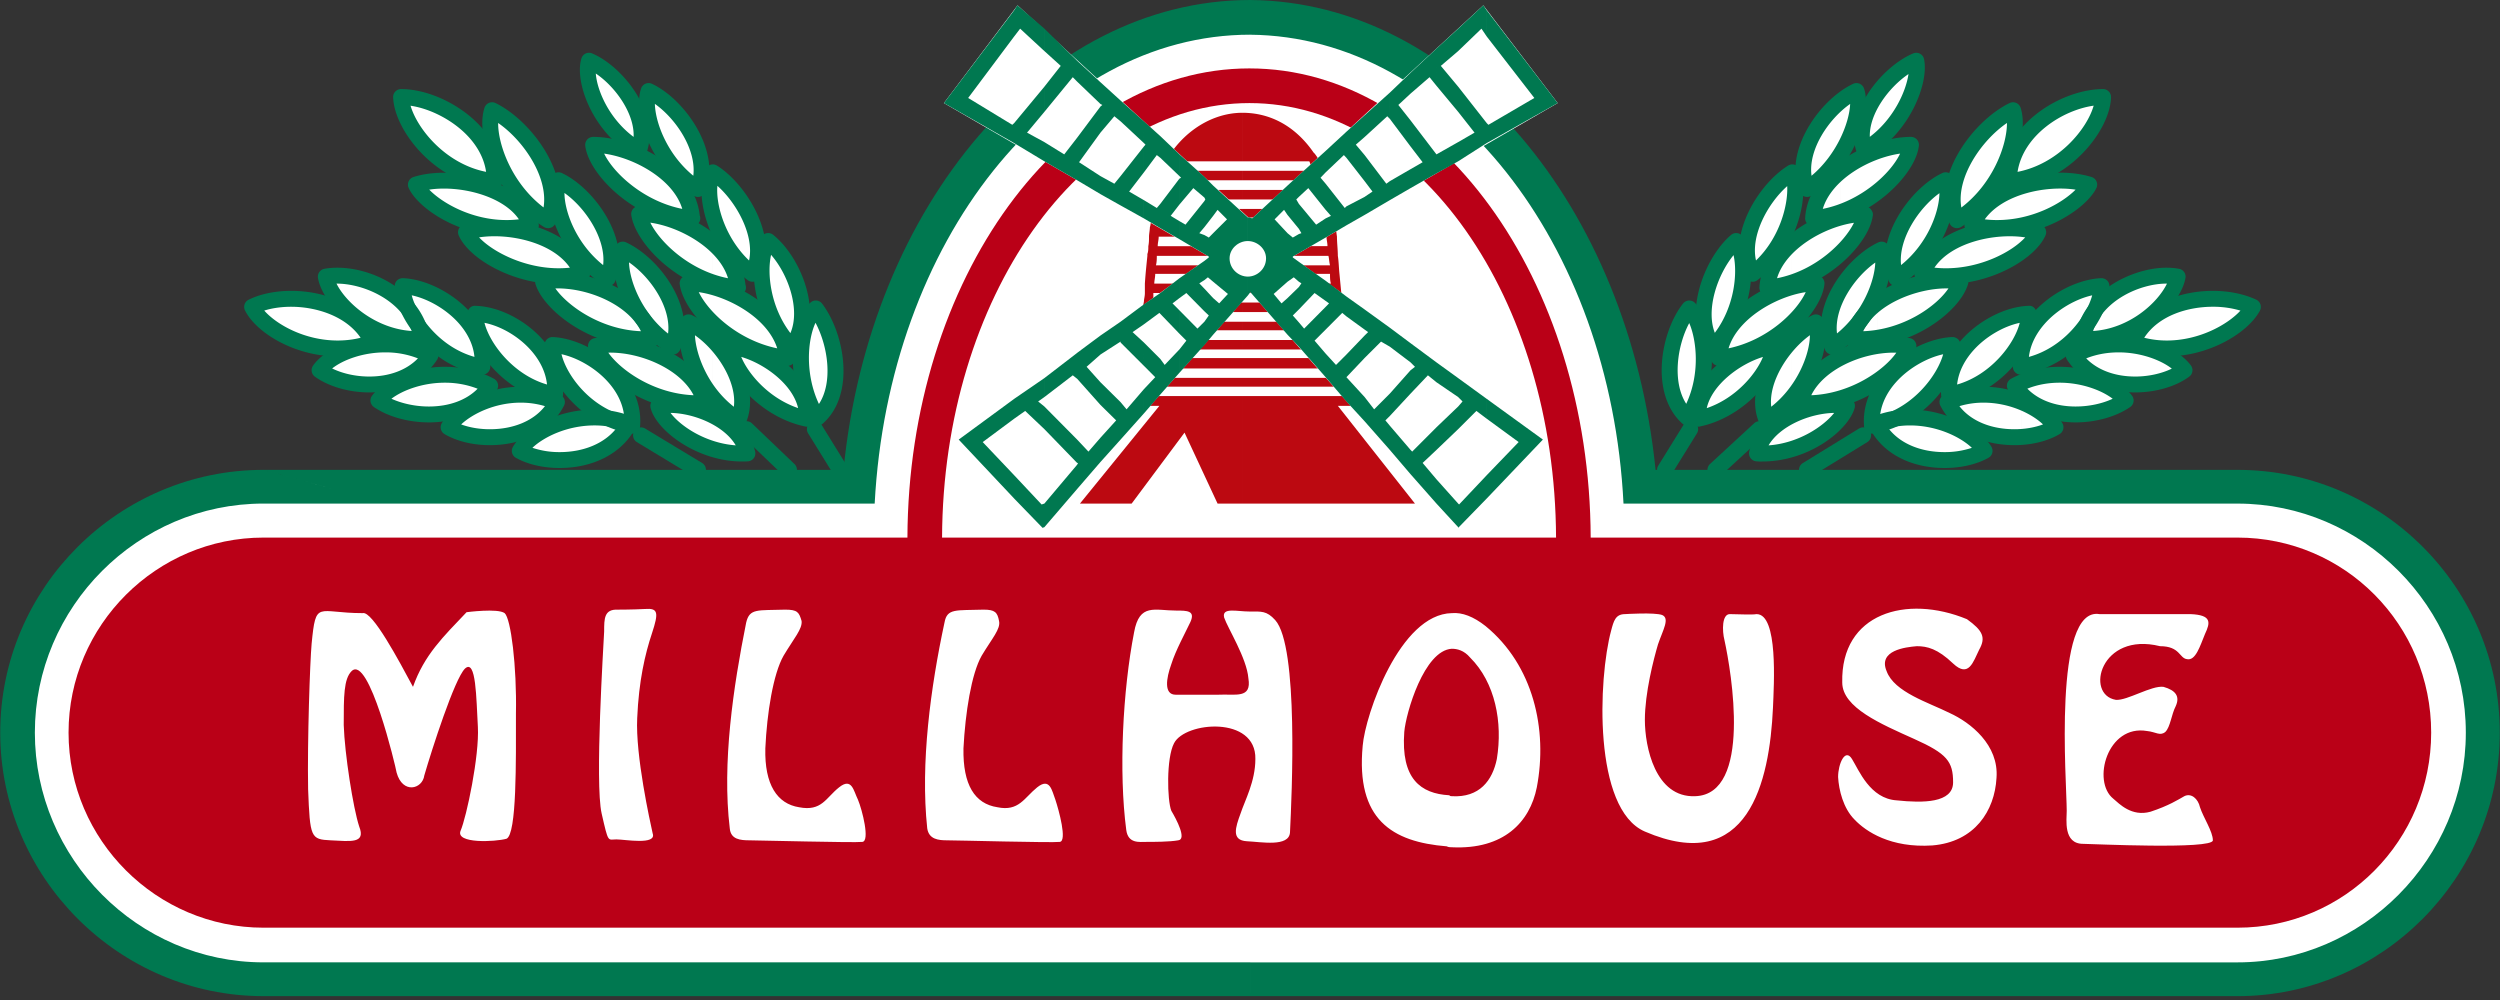 <svg width="200" height="80" xmlns="http://www.w3.org/2000/svg"><rect width="100%" height="100%" fill="#333333" stroke="none"/><path d="M25.004 39.322c-2.17-2.291 2.657.7 3.951.46.327-.06.591.246.272-.46 4.233-1.68-2.03.102 2.61 0-1.456-3.333.877.019 1.941 0 6.237.331 12.003-1.758 16.114 0 .12-2.208 9.478 1.966 10.343 0 6.576 2 9.088-.896 9.23-1.729.078-.455-2.822-.584-.882 1.729 1.06-1.907 2.177-15.306 3.573-16.99l2.274-3.852 5.09-7.14c1.855 1.352 8.82-9.53 10.675-8.12 4.164-1.744 5.263-1.559 9.955-1.559 4.707 0 6.77 1.185 11 2.93 1.852-1.413 8.951 9.574 10.871 8.178l2.648 5.71 2.39 3.852c1.447 1.806 1.215 3.478 2.274 5.508 0 0-.388 2.257.838 3.606.391.431.145 2.462.659 2.933.81.742-.43 3.624.669 4.282 2.136 1.278 5.704.558 8.926.662 3.737.12 7.181.894 10.118 0 .864 1.966 5.21-2.208 5.259 0 4.112-1.758-.738-.538 5.012-.869 0 0 2.077.025 3.73.207.88.096 2.402-.81 1.74.662 4.622.102.129-1.68 4.36 0-.547 1.112 1.465.054 2.083 0 1.33-.117 2.543-.662 2.543-.662l1.23-.207c13.543 0 22.287 8.547 22.287 20.057 0 11.492-9.461 20.958-23.004 20.958H25.004C11.512 79.468.402 70.002.402 58.51c0-11.51 7.83-19.188 21.323-19.188h3.28z" fill="#FFF"/><path d="M100.027.001c16.626.148 30.278 16.512 32.42 37.588H179c11.56 0 20.982 9.428 20.982 21.022 0 11.575-9.421 21.081-20.982 21.081h-78.973V76.99H179c10.027 0 18.266-8.32 18.266-18.378 0-10.056-8.24-18.324-18.266-18.324h-49.12c-1.036-20.87-14.055-37.365-29.853-37.51m-78.952 34.81h46.407C69.548 16.438 83.402 0 100.027 0v2.775c-15.922 0-28.948 16.583-30.053 37.511h-48.9c-10.046 0-18.285 8.268-18.285 18.324 0 10.058 8.239 18.378 18.286 18.378h78.952v2.703H21.075C9.513 79.692.018 70.186.018 58.611c0-11.594 9.495-21.022 21.057-21.022l8.134 2.23" fill="#007850"/><path d="M99.954 5.473c14.963 0 27.23 16.861 27.301 37.534H179c8.587 0 15.494 6.99 15.494 15.604 0 8.598-6.907 15.604-15.494 15.604H99.954V43.007h24.53c-.072-19.159-11.01-34.76-24.53-34.76m-78.88 34.76h51.52c.077-20.673 12.34-37.534 27.36-37.534v2.774c-13.505 0-24.514 15.601-24.589 34.76h24.589v31.208h-78.88c-8.532 0-15.59-7.006-15.59-15.604 0-8.615 7.058-15.604 15.59-15.604" fill="#BA0017"/><path d="M64.284 33.502v-1.46c.219.481.275.98.275 1.46h-.275zm0-2.643c.275.83.629 1.737 1.107 2.572 2.364-2.074 1.458-6.656-.128-8.745-.35.422-.704 1.106-.979 1.937v4.236zm.907 3.475l2.01 3.255-2.01-3.255zm-.907-7.711v4.236a32.798 32.798 0 00-.206-1.59v-1.182c.076-.482.148-1.037.206-1.464zm0 5.419v1.46s-.13 0-.206-.071v-1.868c.148.125.206.348.206.479zm-.206-6.305V24.48c.076.427.076.833 0 1.257zm0-1.257v1.257a4.01 4.01 0 01-.757 1.996c-.629-.554-.977-1.237-1.388-1.941v-6.1c1.039 1.182 2.016 2.976 2.145 4.788zm0 3.607v1.181-1.181zm0 3.476c-.478-.982-1.235-1.743-2.145-2.424v3.329c.687.409 1.388.687 2.145.963v-1.868zm-2.145-3.127c.352.075.687.13 1.039.207-.074-.91-.481-1.797-1.039-2.574v2.367zm0 7.973l1.182 1.18-1.182-1.18zm0-16.716v6.099c-1.251-2.55-1.178-5.472-.477-6.506.205.073.332.2.477.407zm0 6.376c-.346-.405-.755-.886-1.178-1.237v3.255c.352.2.757.275 1.178.35v-2.368zm0 3.07v3.329c-.421-.298-.826-.63-1.178-.905v-3.127c.352.207.832.483 1.178.703zm-1.178 6.158l1.178 1.112-1.178-1.112zm0-10.465v3.255a3.725 3.725 0 01-.961-.354v-3.53c.278.204.61.425.961.629zm0 3.604c-.35-.149-.683-.35-.961-.424v2.445c.278.344.61.754.961 1.106v-3.127zm-.961 7.84v-.202.201zm0-14.699v-4.712c.83 1.662 1.237 3.53.405 5.044-.127-.07-.35-.278-.405-.332zm0 12.835l.961.885-.961-.885zm0-17.547v4.712a4.497 4.497 0 01-.832-.832v-5.14c.28.407.554.833.832 1.26zm0 7.338v3.53c-.35-.128-.629-.333-.832-.481v-3.53c.203.126.481.278.832.407v.074zm0 3.809v2.445c-.35-.432-.704-.835-.832-1.26v-1.464c.203.073.481.225.832.279zm0 8.062v.201c-.35.073-.629.073-.832 0V34.61c.332.408.612.834.832 1.464zm-.832-2.572s.055 0 .128.074c.426-1.053.353-2.29-.128-3.475v3.4zm0-10.48v-.688c0 .206.055.483.055.687h-.055zm.758 11.312l.074.078-.074-.078zm-.758-18.728v5.139c-.978-1.108-1.609-2.441-1.94-3.624v-3.326c.687.428 1.313 1.052 1.94 1.81zm0 6.728c-.278-1.035-.978-2.014-1.94-2.849v3.126a8.021 8.021 0 001.94.41v-.687zm0 1.388v3.53c-.777-.406-1.386-.832-1.94-1.385v-2.904c.61.206 1.313.409 1.94.759zm0 4.011v1.464c-.278-.554-.498-1.11-.498-1.464h.498zm0 2.368c-.498-1.11-1.11-2.09-1.94-2.849v4.587a8.448 8.448 0 001.94 1.663V30.1zm0 4.509v1.665c-.702 0-1.33-.201-1.94-.35v-2.699c.758.35 1.442.83 1.94 1.384zm-3.269 2.847l.149.132-.149-.132zm1.33-23.662v3.326c-.352-1.368-.352-2.627 0-3.326zm0 5.69v3.126c-.5-.146-.907-.35-1.33-.553v-3.531c.5.278.904.54 1.33.958zm0 3.478v2.904c-.5-.481-.98-1.035-1.33-1.592V22.74c.423.077.83.148 1.33.223zm0 4.289v4.587c-.553-.704-.98-1.46-1.33-2.164v-3.532c.5.277.904.632 1.33 1.109zm0 5.974v2.699c-.5-.127-.907-.353-1.33-.48v-2.717c.5.149.904.294 1.33.498zm-1.33-.984h.701c-.149-.554-.423-1.03-.7-1.512v1.512zm0-17.268v-3.401c.5 1.185.552 2.37.149 3.55 0-.073-.078-.15-.149-.15zm-2.418 21.028l2.418 1.455-2.418-1.455zm2.418-24.43v3.402c-1.036-.68-1.792-1.51-2.418-2.423v-4.36c1.033.831 1.938 2.147 2.418 3.382zm0 6.955v3.531a10.848 10.848 0 01-2.418-1.663v-2.979c.757.279 1.66.612 2.418 1.11zm0 4.213v1.535a3.602 3.602 0 01-.685-1.607c.28 0 .482 0 .685.072zm0 3.403v3.532c-.758-1.516-.89-3.052-.611-3.883.205.075.408.223.611.35zm0 4.587c-.553-.832-1.44-1.533-2.418-2.087v3.268c.7.206 1.587.331 2.418.331V30.73zm0 1.998v2.716c-1.036-.553-1.942-1.258-2.418-1.942v-1.11c.7-.072 1.587.076 2.418.336zm-2.418-5.398v-4.033c.757 1.46 1.106 3.07.551 4.436a4.828 4.828 0 01-.55-.403zm0-10.267a9.37 9.37 0 002.086.411c-.074-1.39-.98-2.7-2.086-3.68v3.269zm-1.591 17.955l1.591.984-1.591-.984zm1.591-26.827v4.36c-1.385-1.94-1.794-4.155-1.385-5.267.477.206.903.554 1.385.907zm0 5.604v3.268c-.556-.276-1.11-.475-1.591-.773v-3.604c.554.35 1.035.697 1.591 1.109zm0 3.621v2.98c-.685-.63-1.241-1.33-1.591-1.942v-1.333c.48.074 1.035.149 1.591.295zm0 5.88v4.034c-.63-.484-1.184-.963-1.591-1.538v-4.493c.554.54 1.109 1.24 1.591 1.998zm0 5.347v3.268c-.556-.147-1.11-.348-1.591-.625v-3.274c.48.147 1.035.35 1.591.631zm0 3.75v1.109c-.353-.347-.556-.703-.63-1.034.148 0 .35-.075.63-.075zm-1.591-5.272h.48a8.385 8.385 0 00-.48-1.254v1.254zm-.423 7.693l.423.204-.423-.204zm.423-22.128v3.604c-.553-.278-1.11-.61-1.534-.963v-3.252c.5.203.981.408 1.534.61zm0 4.435v1.333c-.277-.426-.481-.906-.553-1.333h.553zm0 4.178v4.493c-.703-.885-1.256-1.867-1.534-2.696v-3.054c.5.278.981.703 1.534 1.257zm0 4.568c-.423-.626-.904-1.181-1.534-1.664v2.847c.5.071.981.071 1.534.071v-1.254zm0 2.145v3.274c-.553-.228-1.11-.485-1.534-.83v-2.775c.5.052.981.201 1.534.33zm-1.534 6.122v-.15c.154 0 .278.072.424.072.075-.901-.146-1.663-.424-2.439v2.216c0 .074.074.074.154.074-.08.149-.154.227-.154.227zm0-22.837V7.414c.981 1.458 1.534 3.123.981 4.587-.351-.206-.703-.428-.981-.704zm0-3.883v3.883c-.278-.203-.555-.405-.757-.607V6.58c.278.28.479.559.757.834zm0 4.661v3.252c-.278-.204-.555-.48-.757-.629v-2.827c.278.058.479.058.757.204zm0 7.967v3.054c-.479-1.314-.555-2.5-.33-3.128.13 0 .276 0 .33.074zm0 4.16v2.848c-.278-.074-.479-.074-.757-.149v-3.103c.278.05.479.278.757.405zm0 3.479v2.776a3.412 3.412 0 01-.757-.56v-2.292c.278 0 .479 0 .757.076zm0 3.936v2.216c-.278 0-.479-.125-.757-.2v-3.176c.352.402.557.83.757 1.16zm0 2.366c-.278-.076-.479-.15-.757-.203v1.312c.278-.278.557-.555.757-.958v-.15zM49.393 6.58v4.11c-.48-.502-.903-1.056-1.183-1.61V5.474c.353.352.833.7 1.183 1.106zm0 5.29v2.828c-.48-.475-.903-.959-1.183-1.46v-1.665c.353.075.779.147 1.183.298zm0 11.928v3.103c-.404-.126-.83-.203-1.183-.405V23.17c.353.128.833.348 1.183.629zm0 3.807v2.293a10.37 10.37 0 01-1.183-1.255v-1.11c.353 0 .779 0 1.183.072zm0 2.852c-.35-.504-.758-.835-1.183-1.189v3.887c.353.276.779.42 1.183.625v1.312c-.35.352-.758.706-1.183.982V33.43c.353.07.779.07 1.183.201v-3.175zm-1.183-8.548v-3.88c.629 1.33.982 2.92.425 4.231-.145-.126-.275-.273-.425-.35zm0-16.435V9.08c-1.033-1.59-1.385-3.254-1.088-4.218.33.202.756.408 1.088.612zm0 6.099v1.665c-.407-.61-.68-1.163-.757-1.665h.757zm0 6.455v3.881a8.521 8.521 0 01-2.62-3.049v-3.886c.957.705 1.94 1.813 2.62 3.054zm0 5.14v3.328c-1.033-.427-1.938-.91-2.62-1.388V22.54c.832 0 1.733.277 2.62.629zm0 4.365v1.11c-.275-.356-.477-.685-.552-.962.22-.076.352-.076.552-.148zm0 1.735a8.163 8.163 0 00-2.62-1.462v3.127c.627.906 1.532 1.663 2.62 2.222v-3.887zm0 4.163v2.643c-.829.335-1.718.608-2.62.683v-3.125c.757-.201 1.661-.28 2.62-.201zm-2.62-11.373c.35-.07.682-.07.957-.149-.2-.61-.607-1.088-.956-1.589v1.738zm0-7.084v3.886c-.98-1.74-1.259-3.459-.91-4.44.281.149.556.355.91.554zm0 5.346v1.738c-.484.076-.91.076-1.259 0v-2.644c.43.279.854.554 1.26.906zm0 2.22v2.568c-.558-.422-.91-.833-1.259-1.26v-1.436c.35 0 .775.053 1.26.128zm0 5.266v3.127c-.629-.832-1.109-1.665-1.259-2.422v-.906c.35 0 .775.128 1.26.2zm0 5.826v3.125h-1.259v-2.701c.35-.223.775-.276 1.26-.424zm-1.259-1.036v-.554s.15.075.221.128c-.07.072-.22.298-.22.426zm0-1.033h.074c.076-.505 0-.982-.074-1.462v1.462zm0-12.149v2.644c-.407 0-.885-.07-1.31-.149V18.86c.497.148.903.35 1.31.554zm0 2.998v1.436c-.48-.406-.755-.96-.885-1.308.275-.075.554-.075.885-.128zm0 5.193v.906c-.128-.352-.128-.629-.128-.906h.128zm0 2.496c-.278-.833-.681-1.665-1.31-2.368v3.478c.425.146.83.277 1.31.352v-1.462zm0 1.94v.555a4.13 4.13 0 01-1.31 1.237v-2.145c.497.076.903.223 1.31.354zm0 2.015v2.7c-.48 0-.885-.074-1.31-.13v-1.941c.425-.22.83-.499 1.31-.63zm-1.31-16.993v-4.58c.98 1.661 1.46 3.529.83 5.139-.275-.148-.48-.352-.83-.56zm0-4.58v4.58c-1.94-1.533-3.178-3.825-3.602-5.69V8.871c1.328.634 2.695 2.02 3.602 3.61zm0 6.377v3.05c-1.312-.204-2.622-.682-3.602-1.314V18.25c1.18 0 2.492.125 3.602.61zm0 8.873v3.478c-1.514-.63-2.768-1.59-3.602-2.775v-3.05c1.328.406 2.695 1.237 3.602 2.347zm0 3.955v2.145c-.96.777-2.346 1.133-3.602 1.185v-3.107c1.034-.348 2.363-.423 3.602-.223zm0 2.997c-.63.407-1.164.887-1.46 1.389.5.201.98.404 1.46.552v-1.941zm-3.602-16.51c.98.129 2.012.129 3.046-.147-.477-1.312-1.66-2.222-3.046-2.831v2.979zm0-3.681h.148c0-.476-.076-.975-.148-1.514v1.514zm0-5.622v2.5c-.278-1.034-.278-1.944-.075-2.569 0 .069 0 .069.075.069zm0 4.108c-.199-.573-.478-1.11-.831-1.683v3.052c.276.07.553.145.831.145V12.98zm0 2.217v2.979c-.278-.074-.555-.074-.831-.148v-3.18c.276.126.553.202.831.349zm0 3.054v2.345c-.278-.127-.555-.35-.831-.554v-1.738c.276 0 .553 0 .831-.053zm0 7.135v3.05c-.335-.424-.63-.83-.831-1.257v-2.071c.276.075.553.133.831.278zm0 6.525v3.107c-.278 0-.555 0-.831-.052V32.17c.276-.053.553-.128.831-.259zm-.831-.348v-.982c.201.074.353.22.632.278-.21.276-.43.498-.632.704zm0-2.22c.075-.353.075-.7 0-1.056v1.057zm0-18.046v3.052c-3.183-.759-5.466-3.255-6.154-5.269V7.765c2 .15 4.767 1.463 6.154 3.532zm0 3.55c-1.866-.554-3.876-.554-5.32-.072.48 1.183 2.622 2.7 5.32 3.253v-3.18zm0 3.457v1.738c-.684-.405-1.107-1.034-1.31-1.46a8.634 8.634 0 011.31-.278zm0 6.804v2.071c-.354-.76-.613-1.515-.554-2.071h.554zm0 3.18c-.479-3.047-3.804-5.192-6.154-5.4v.96c.482 2.097 2.773 4.94 6.154 5.496v-1.057zm0 2.293v.982c-1.59 1.592-4.155 1.939-6.154 1.382v-2.364c1.667-.628 4.012-.96 6.154 0zm0 1.589c-1.31.558-2.275 1.332-2.698 2.016.758.499 1.738.705 2.698.78V32.17zm-6.154-1.923v-2.514a7.909 7.909 0 012 .703c-.554.832-1.238 1.384-2 1.811zm0-3.197v-2.643c.688.7 1.11 1.662 1.314 2.714-.48 0-.978 0-1.314-.07zm0-19.285V9.08c-.273-.404-.273-.889-.348-1.315h.348zm0 15.123v.96c-.146-.33-.221-.607-.221-.96h.221zm0 1.52c-1.253-1.24-2.918-2.074-4.509-2.274v2.773c1.111 1.038 2.626 1.868 4.51 2.143v-2.643zm0 3.325v2.514c-1.457.612-3.044.686-4.509.334v-2.494c1.315-.406 2.904-.687 4.51-.354zm0 2.848c-.98.427-1.736.982-2.16 1.46.555.427 1.331.687 2.16.904v-2.364zm-4.509-2.775V25.24c.76.551 1.465 1.255 1.869 2.159-.624.28-1.238.333-1.869.406zm0-5.672v2.773c-.973-.907-1.66-1.944-1.86-2.773a7.702 7.702 0 011.86 0zm0 3.107c-2.287-1.649-5.74-1.724-7.755-.687.831 1.661 4.232 3.68 7.755 3.252V25.24zm0 2.846v2.494c-.9-.202-1.732-.556-2.36-.96.426-.63 1.329-1.11 2.36-1.534z" fill="#FFF"/><path d="M59.372 36.92c-3.701 0-6.947-2.578-7.329-4.315a.64.64 0 01.506-.764c.306-.054.638-.083.988-.083 2.832 0 6.266 1.673 6.876 4.374a.635.635 0 01-.584.775 7.59 7.59 0 01-.457.013zm-5.73-3.888c.814 1.087 2.846 2.424 5.217 2.597-.898-1.536-3.249-2.561-5.217-2.597z" fill="#007850"/><path d="M59.09 34.211a.638.638 0 01-.33-.092c-3.458-2.096-4.958-6.553-4.28-8.537a.635.635 0 01.867-.372c2.673 1.227 5.67 5.384 4.33 8.61a.633.633 0 01-.587.391zm-3.493-7.39c.063 1.495.99 4.066 3.112 5.72.253-2.046-1.394-4.518-3.112-5.72z" fill="#007850"/><path d="M55.826 32.897c-4.4 0-8.126-2.981-8.757-5.032a.635.635 0 01.488-.81 6.792 6.792 0 011.283-.116c3.326 0 7.396 1.97 8.173 5.153a.638.638 0 01-.578.786 10.53 10.53 0 01-.609.019zm-7.162-4.684c1.006 1.426 3.663 3.279 6.824 3.406-1.082-2.116-4.292-3.469-6.824-3.406z" fill="#007850"/><path d="M53.826 28.368a.637.637 0 01-.336-.097c-3.566-2.222-4.932-6.594-4.272-8.511a.634.634 0 01.866-.37c2.626 1.2 5.692 5.238 4.33 8.58a.634.634 0 01-.588.398zm-3.504-7.38c.044 1.514 1.022 4.034 3.123 5.698.264-2.09-1.407-4.518-3.123-5.698z" fill="#007850"/><path d="M51.6 27.776c-4.403 0-8.13-2.992-8.762-5.052a.633.633 0 01.49-.81 7.03 7.03 0 011.298-.114c3.368 0 7.445 1.982 8.158 5.183a.634.634 0 01-.58.774 10.35 10.35 0 01-.603.019zm-7.17-4.702c1.008 1.434 3.675 3.301 6.845 3.424-1.04-2.132-4.25-3.49-6.845-3.424z" fill="#007850"/><path d="M48.632 22.893a.627.627 0 01-.337-.097c-3.623-2.277-4.931-6.684-4.209-8.6a.632.632 0 01.356-.364.627.627 0 01.508.012c2.638 1.237 5.595 5.415 4.27 8.654a.634.634 0 01-.588.395zm-3.475-7.456c.004 1.515.956 4.066 3.094 5.77.245-2.068-1.391-4.566-3.094-5.77z" fill="#007850"/><path d="M44.692 22.734c-3.713 0-7.195-2.058-7.997-3.904a.64.64 0 01.393-.861c3.089-.962 8.665.064 10.07 3.706a.634.634 0 01-.462.852 9.704 9.704 0 01-2.004.207zm-6.365-3.744c1.085 1.16 3.626 2.471 6.365 2.471.303 0 .604-.016.901-.046-1.408-2.064-4.918-2.787-7.266-2.425z" fill="#007850"/><path d="M43.852 18.254a.645.645 0 01-.333-.094c-3.97-2.442-5.493-7.363-4.756-9.547a.635.635 0 01.88-.368c2.913 1.42 6.313 5.978 4.795 9.617a.634.634 0 01-.586.392zm-4-8.414c-.01 1.772 1.118 4.836 3.633 6.755.396-2.42-1.613-5.363-3.632-6.755z" fill="#007850"/><path d="M40.528 18.876c-3.923 0-7.125-2.272-7.837-3.844a.63.63 0 01-.002-.518.63.63 0 01.383-.349c2.951-.966 8.671.032 9.993 3.64a.635.635 0 01-.455.84 9.345 9.345 0 01-2.082.231zm-6.19-3.704c1.039 1.072 3.406 2.433 6.19 2.433.331 0 .66-.021.983-.06-1.315-1.928-4.802-2.739-7.173-2.373z" fill="#007850"/><path d="M39.567 15.125c-.019 0-.039 0-.058-.002-4.708-.43-7.968-4.702-8.058-7.34a.63.63 0 01.178-.462.632.632 0 01.457-.195c2.056 0 4.526 1.111 6.148 2.765 1.32 1.347 2 2.94 1.969 4.61a.641.641 0 01-.636.624zm-6.722-6.667c.545 1.868 2.803 4.647 6.042 5.29-.187-1.309-.924-2.317-1.56-2.965C36.15 9.58 34.4 8.688 32.846 8.458zM65.39 34.056a.633.633 0 01-.539-.3c-2.255-3.621-1.508-8.142-.023-9.541a.623.623 0 01.488-.172.64.64 0 01.453.25c1.796 2.36 2.705 7.278.04 9.606a.637.637 0 01-.418.157zm-.15-8.232c-.645 1.384-.85 4.112.275 6.495 1.14-1.724.728-4.621-.274-6.495z" fill="#007850"/><path d="M63.32 28.368a.633.633 0 01-.459-.198c-2.799-2.933-3.094-7.562-1.928-9.25a.632.632 0 01.92-.135c2.316 1.861 4.16 6.605 1.963 9.344a.639.639 0 01-.469.237l-.026.002zm-1.633-7.98c-.323 1.424-.087 4.112 1.546 6.261.809-1.884-.164-4.678-1.546-6.261z" fill="#007850"/><path d="M60.2 22.541a.636.636 0 01-.381-.128c-3.309-2.487-4.306-7.05-3.363-8.912a.638.638 0 01.907-.25c2.445 1.547 5.047 5.909 3.395 8.957a.633.633 0 01-.559.333zm-2.808-7.675c-.138 1.523.616 4.149 2.532 5.973.44-1.985-.967-4.578-2.532-5.973z" fill="#007850"/><path d="M55.842 15.756a.628.628 0 01-.344-.102c-3.536-2.279-4.874-6.674-4.207-8.583a.633.633 0 01.868-.365c2.63 1.235 5.583 5.411 4.272 8.653a.64.64 0 01-.589.397zM52.39 8.31c.038 1.518.997 4.048 3.074 5.748.26-2.104-1.384-4.55-3.074-5.748z" fill="#007850"/><path d="M51.127 12.634a.65.65 0 01-.314-.083c-3.454-1.965-4.874-6.045-4.297-7.882a.632.632 0 01.854-.396c2.514 1.066 5.452 4.868 4.356 7.94a.64.64 0 01-.599.421zm-3.464-6.753c.111 1.397 1.08 3.618 3.026 5.072.083-1.861-1.455-4.013-3.026-5.072zM64.56 34.136a.715.715 0 01-.13-.013c-3.829-.795-6.601-4.37-6.601-6.392a.637.637 0 01.704-.632c2.768.3 6.837 3.019 6.66 6.433a.63.63 0 01-.634.604zm-5.262-5.585c.54 1.318 2.158 3.283 4.551 4.096-.441-1.898-2.655-3.533-4.55-4.096z" fill="#007850"/><path d="M62.998 29.271h-.026a.597.597 0 01-.069-.004c-4.71-.51-8.194-4.198-8.524-6.512a.63.63 0 01.15-.505c.12-.14.294-.22.479-.22 3.164 0 8.122 2.53 8.578 6.364a.636.636 0 01-.588.877zm-7.097-5.9c.778 1.603 3.124 3.839 6.276 4.496-.75-2.39-3.825-4.135-6.276-4.496z" fill="#007850"/><path d="M59.017 23.65a.448.448 0 01-.059-.004c-4.58-.426-8.123-4.155-8.455-6.435a.636.636 0 01.615-.728h.003c3.258 0 8.138 2.505 8.516 6.3a.634.634 0 01.042.23c0 .355-.352.664-.648.636l-.014.001zm-6.99-5.837c.784 1.592 3.147 3.84 6.214 4.446-.707-2.349-3.813-4.108-6.215-4.446z" fill="#007850"/><path d="M55.386 18.102h-.026a.448.448 0 01-.06-.004c-4.535-.42-8.214-4.137-8.479-6.437a.636.636 0 01.631-.71c3.264 0 8.133 2.442 8.526 6.283a.636.636 0 01-.592.868zm-7.055-5.813c.77 1.594 3.202 3.82 6.25 4.422-.708-2.356-3.786-4.074-6.25-4.422zm2.243 22.401a.624.624 0 01-.099-.008c-4.141-.653-7.002-4.699-6.91-7.108a.638.638 0 01.666-.61c1.838.09 4.006 1.21 5.393 2.786 1.154 1.31 1.702 2.815 1.584 4.352a.639.639 0 01-.634.588zm-5.654-6.353c.403 1.663 2.218 4.148 5.01 4.926-.125-1.15-.726-2.068-1.26-2.673-.968-1.101-2.426-1.96-3.75-2.253z" fill="#007850"/><path d="M44.765 37.44h-.002c-1.31 0-2.55-.289-3.49-.814a.636.636 0 01-.241-.873c.844-1.47 3.52-2.99 6.534-2.99a8.09 8.09 0 012.965.549.643.643 0 01.332.886c-1.058 2.03-3.34 3.242-6.098 3.242zm-2.17-1.616a6.723 6.723 0 002.168.345c1.954 0 3.6-.705 4.555-1.915a6.989 6.989 0 00-1.752-.22c-2.18 0-4.054.917-4.972 1.79z" fill="#007850"/><path d="M39.184 35.612c-1.36 0-2.645-.313-3.616-.881a.63.63 0 01-.294-.39.631.631 0 01.067-.482c.847-1.435 3.44-2.92 6.315-2.92 1.105 0 2.163.217 3.148.643a.633.633 0 01.315.872c-1.004 1.978-3.223 3.158-5.935 3.158zm-2.29-1.658c.671.248 1.47.385 2.29.385 1.91 0 3.504-.679 4.412-1.847a6.73 6.73 0 00-1.94-.28c-2.063 0-3.863.89-4.762 1.742z" fill="#007850"/><path d="M44.405 32.192a.64.64 0 01-.1-.008c-4.11-.656-6.978-4.697-6.907-7.1.01-.352.29-.658.653-.617 1.83.051 3.922 1.098 5.331 2.665 1.205 1.339 1.778 2.886 1.657 4.472a.636.636 0 01-.634.588zm-5.647-6.366c.423 1.675 2.313 4.157 5.003 4.935-.126-1.201-.76-2.153-1.323-2.778-.98-1.09-2.384-1.898-3.68-2.157z" fill="#007850"/><path d="M38.584 29.977a.67.67 0 01-.102-.008c-4.099-.664-6.97-4.7-6.907-7.098a.641.641 0 01.203-.449.678.678 0 01.461-.168c1.882.084 4.08 1.222 5.472 2.83 1.134 1.312 1.655 2.805 1.505 4.319a.632.632 0 01-.632.574zm-5.645-6.352c.422 1.66 2.245 4.143 5.016 4.926-.103-1.125-.685-2.032-1.204-2.634-.975-1.126-2.456-2-3.812-2.292z" fill="#007850"/><path d="M34.31 33.792c-1.641 0-3.286-.459-4.399-1.23a.641.641 0 01-.266-.42.65.65 0 01.117-.483c.998-1.34 3.442-2.315 5.813-2.315 1.42 0 2.744.321 3.936.953a.64.64 0 01.318.404.632.632 0 01-.085.506c-1.068 1.643-3.05 2.585-5.435 2.585zm-2.994-1.893c.85.39 1.933.622 2.993.622 1.626 0 3.006-.512 3.902-1.423a7.179 7.179 0 00-2.636-.482c-1.736 0-3.35.591-4.26 1.283z" fill="#007850"/><path d="M29.543 31.394c-1.624 0-3.25-.47-4.35-1.26a.636.636 0 01-.152-.877c.933-1.356 3.363-2.339 5.778-2.339 1.403 0 2.756.331 3.916.956a.637.637 0 01.23.908c-1.083 1.66-3.06 2.612-5.422 2.612zm-2.97-1.917c.837.411 1.898.646 2.97.646 1.614 0 2.991-.522 3.891-1.453a7.05 7.05 0 00-2.615-.48c-1.774 0-3.377.596-4.247 1.287z" fill="#007850"/><path d="M33.38 27.768c-4.202 0-7.563-3.328-7.941-5.529a.636.636 0 01.51-.733c.323-.06.67-.09 1.03-.09 3.144 0 6.866 2.145 7.397 5.61a.635.635 0 01-.596.731 8.11 8.11 0 01-.4.01zm-6.459-5.08c.746 1.514 3.08 3.599 6.017 3.792-.86-2.501-3.89-3.798-6.017-3.791z" fill="#007850"/><path d="M27.017 28.513c-3.456 0-6.54-1.91-7.417-3.68a.637.637 0 01.286-.852c.92-.459 2.134-.713 3.416-.713 2.556 0 5.756 1.015 7.069 3.865a.638.638 0 01-.363.865 8.815 8.815 0 01-2.99.515zm-5.876-3.667c.988 1.127 3.248 2.395 5.876 2.395.628 0 1.242-.073 1.833-.22-1.244-1.816-3.69-2.48-5.548-2.48-.784 0-1.527.106-2.161.305zM63.12 38.222a.634.634 0 01-.438-.176l-3.401-3.254a.636.636 0 01.879-.92l3.4 3.254a.637.637 0 01-.44 1.096m4.084 0a.635.635 0 01-.54-.3l-2.015-3.256a.636.636 0 011.082-.67l2.013 3.255a.637.637 0 01-.54.97m-11.364.001a.633.633 0 01-.327-.091l-4.58-2.772a.636.636 0 01.657-1.088l4.58 2.77a.636.636 0 01-.33 1.18" fill="#007850"/><path d="M172.401 30.58v-2.493c1.11.424 1.938.903 2.363 1.532-.63.41-1.46.76-2.363.962zm0-2.774c3.602.427 6.93-1.59 7.832-3.252-2.087-1.037-5.54-.979-7.832.687v2.565zm0-2.899v-2.793a9.893 9.893 0 011.814 0c-.081.854-.761 1.886-1.814 2.793zm0-2.793v2.793c-1.11 1.038-2.698 1.868-4.435 2.143v-2.643c1.11-1.238 2.849-2.068 4.435-2.293zm0 3.127c-.755.551-1.385 1.255-1.79 2.159.551.28 1.179.353 1.79.406V25.24zm0 2.846v2.494c-1.385.352-3.045.278-4.435-.352v-2.476c1.61-.353 3.196-.072 4.435.334zm-4.435 4.858c.779-.198 1.461-.477 2.087-.903-.422-.479-1.18-1.034-2.087-1.461v2.364zm0-9.097c.153-.33.153-.607.153-.96h-.153v.96zm0-14.768V7.765h.278c0 .426-.125.911-.278 1.315zm0-1.315V9.08c-.829 2.016-3.102 4.51-6.226 5.288v-3.071c1.461-2.07 4.085-3.382 6.226-3.532zm0 15.123v.96c-.55 2.097-2.821 4.94-6.226 5.496v-1.057c.484-3.046 3.808-5.19 6.226-5.399zm0 1.52a4.926 4.926 0 00-1.311 2.713c.482 0 .905 0 1.31-.07v-2.644zm0 3.345c-.684.132-1.382.334-2.066.683.552.832 1.237 1.384 2.066 1.793v-2.476zm0 2.828v2.364c-2.066.557-4.636.21-6.226-1.382v-.982c2.147-.962 4.512-.61 6.226 0zm-6.226 4.385c1.036-.075 1.941-.296 2.701-.78-.408-.684-1.464-1.439-2.7-2.016v2.796zm0-7.767c.413-.78.557-1.535.557-2.086h-.557v2.086zm0-7.157v-1.738c.484.075.905.15 1.312.278-.201.426-.68 1.055-1.312 1.46zm0-2.014c2.701-.554 4.844-2.07 5.397-3.253-1.441-.482-3.529-.482-5.397.072v3.181zm0-6.731v3.071c-.275.052-.476.126-.754.126V12.96c.127-.554.405-1.108.754-1.664zm0 3.55v3.181c-.275.074-.476.074-.754.148v-2.98c.203-.146.479-.22.754-.349zm0 3.457v1.738c-.2.204-.476.427-.754.554V18.25c.278.053.479.053.754.053zm0 6.809v2.086c-.2.406-.476.813-.754 1.237v-3.05a3.08 3.08 0 01.754-.273zm0 3.174c-.072.356-.072.703-.072 1.057h.072v-1.057zm0 2.294v.982c-.2-.206-.422-.428-.55-.704.128-.055.422-.202.55-.278zm0 1.589v2.796c-.275.058-.476.058-.754.058v-3.127c.278.145.479.22.754.273zm-.754-20.798c.203-1.034.203-1.94.056-2.55 0 .05-.056.05-.056.05v2.5zm0-2.5v2.5c-.502 1.886-1.664 4.158-3.752 5.69v-4.58c.983-1.59 2.419-2.976 3.752-3.61zm0 4.09c-.15.557-.278 1.056-.278 1.532h.278V12.96zm0 2.235c-1.46.609-2.641 1.519-3.195 2.831 1.108.276 2.143.276 3.195.148v-2.98zm0 3.054v2.345a9.812 9.812 0 01-3.752 1.313V18.86c1.258-.481 2.497-.609 3.752-.609zm0 7.135v3.05c-.907 1.183-2.217 2.145-3.752 2.775v-3.458c.983-1.13 2.419-1.961 3.752-2.367zm0 6.51v3.128c-1.333-.058-2.641-.414-3.752-1.191v-2.145c1.313-.2 2.572-.125 3.752.209zm-3.752 4.73a9.243 9.243 0 001.535-.552c-.277-.499-.833-.982-1.535-1.404v1.956zm0-24.143v4.58c-.198.207-.405.411-.684.559-.701-1.61-.274-3.478.684-5.14zm0 6.377v3.05c-.405.077-.757.148-1.165.148v-2.641c.333-.207.76-.409 1.165-.557zm0 8.893v3.458c-.405.146-.757.277-1.165.352v-1.462c.13-.833.614-1.665 1.165-2.348zm0 3.935v2.145a6.167 6.167 0 01-1.165-1.237v-.554c.408-.145.76-.278 1.165-.354zm0 2.982v1.956c-.405.056-.757.13-1.165.13v-2.695c.48.125.812.404 1.165.61zm-1.165-6.159c.058-.352.13-.626.13-.906h-.13v.906zm0-4.663v-1.436c.262.053.557.053.76.128-.072.348-.352.902-.76 1.308zm0-4.431v2.641a4.735 4.735 0 01-1.252 0V20.32c.35-.352.754-.627 1.252-.903zm0 2.995v1.436c-.347.427-.847.838-1.252 1.265V22.54a6.899 6.899 0 011.252-.128zm0 5.193v.906c-.22.757-.623 1.59-1.252 2.422v-3.127c.405-.053.829-.2 1.252-.2zm0 2.496c-.145.48-.22.957-.145 1.462h.145v-1.462zm0 1.94v.555c-.145-.128-.22-.348-.291-.426.071-.053.146-.128.291-.128zm0 2.02v2.696h-1.252v-3.125c.405.148.829.2 1.252.429zm-1.252-15.2v-3.885c.277-.201.548-.407.829-.556.352.981.076 2.72-.829 4.44zm0-3.885v3.884c-.627 1.108-1.518 2.217-2.643 3.05v-3.882c.629-1.238 1.606-2.349 2.643-3.052zm0 5.344c-.483.482-.834.963-1.037 1.59.332.077.683.077 1.037.148V20.32zm0 2.22v2.573c-.759.473-1.664.96-2.643 1.383V23.17c.832-.352 1.81-.63 2.643-.63zm0 5.266v3.127a8.214 8.214 0 01-2.643 2.222v-3.887a7.566 7.566 0 012.643-1.462zm0 5.826v3.125c-.906-.075-1.811-.348-2.643-.683v-2.64a8.31 8.31 0 012.643.198zm-2.643-4.989c.22-.356.423-.685.5-.962-.15-.076-.351-.076-.5-.148v1.11zm0-15.385v-1.663h.701c-.072.48-.278 1.034-.7 1.663zm0-4.178V5.474c.35-.204.701-.407 1.125-.627.206.98-.146 2.643-1.125 4.233zm0-3.606V9.08a8.933 8.933 0 01-1.24 1.61V6.58c.406-.405.758-.754 1.24-1.106zm0 6.121v1.663c-.33.481-.754.965-1.24 1.44v-2.845a6.758 6.758 0 011.24-.258zm0 6.433v3.881c-.13.078-.33.205-.482.351-.55-1.31-.272-2.901.482-4.232zm0 5.14v3.328c-.408.205-.834.279-1.24.405v-3.103c.406-.28.758-.499 1.24-.63zm0 4.365v1.11c-.33.347-.754.833-1.24 1.255v-2.293c.406-.072.832-.072 1.24-.072zm0 1.735c-.482.351-.887.703-1.24 1.189v3.175c.406-.13.758-.13 1.24-.199v2.64a6.817 6.817 0 01-1.24-.98V33.78c.406-.2.832-.347 1.24-.625v-3.887zm-1.24-22.688v4.11c-.201.202-.48.406-.754.607V7.414c.275-.275.479-.554.754-.834zm0 5.273v2.845c-.201.15-.48.425-.754.63v-3.253c.275-.146.553-.146.754-.222zm0 11.945v3.103c-.201.075-.48.075-.754.15v-2.848c.275-.13.553-.355.754-.405zm0 3.807v2.293c-.201.203-.48.407-.754.559V27.68c.275-.076.553-.076.754-.076zm0 2.852v3.175c-.201.076-.48.2-.754.2V31.62c.275-.333.479-.76.754-1.162zm0 3.323c-.201.053-.48.127-.754.203v.15c.275.404.479.681.754.96V33.78zm-.754-10.684v-3.054c.127-.074.275-.074.347-.074.206.628.132 1.814-.347 3.128zm-1.109 11.718l-.35.21.35-.21zm1.11-27.4v3.883c-.276.298-.628.498-1.036.704-.497-1.464.054-3.13 1.035-4.587zm0 4.661v3.252c-.429.352-.982.685-1.46.963v-3.604c.424-.203.957-.408 1.46-.611zm0 7.967v3.054c-.276.831-.778 1.811-1.46 2.696v-4.509a4.946 4.946 0 011.46-1.241zm0 4.16a5.427 5.427 0 00-1.46 1.665v1.254c.478 0 1.031 0 1.46-.07v-2.848zm0 3.479v2.776c-.429.347-.982.601-1.46.83v-3.275c.478-.127.957-.259 1.46-.331zm0 3.938v2.214l-.077.074c0 .154 0 .227.076.227v-.15c-.076 0-.275.077-.428.077a4.68 4.68 0 01.428-2.442zm-1.46-13.165v-1.313h.478a3.256 3.256 0 01-.477 1.313zm0 16.57l-1.514.978 1.515-.978zm0-22.338v3.604c-.56.298-1.036.5-1.514.773v-3.268c.329-.41.955-.759 1.515-1.11zm0 4.455v1.313c-.405.612-.906 1.312-1.514 1.941v-2.993c.404-.132.955-.207 1.515-.261zm0 4.142v4.509a15.74 15.74 0 01-1.514 1.538V23.3c.329-.76.882-1.462 1.515-2.017zm0 4.584c-.205.422-.48.834-.56 1.254h.56v-1.254zm0 2.145v3.274c-.56.277-1.036.478-1.514.61v-3.253c.404-.28.955-.484 1.515-.631zm-1.514 5.49v-1.11c.201 0 .329.076.552.076-.148.334-.274.687-.552 1.034zm0-20.95v-4.36c.329-.35.83-.702 1.31-.906.275 1.11-.074 3.328-1.31 5.265zm0 23.45l-2.493 1.44 2.493-1.44zm0-27.81v4.36a9.144 9.144 0 01-2.493 2.424v-3.381c.55-1.257 1.436-2.573 2.493-3.404zm0 5.603c-1.255.98-2.089 2.29-2.161 3.68a11.17 11.17 0 002.16-.412v-3.268zm0 3.607v2.993c-.705.626-1.61 1.182-2.493 1.663v-3.551c.755-.479 1.587-.812 2.493-1.105zm0 5.897v4.03c-.298.126-.427.276-.632.424-.553-1.406-.2-2.996.632-4.454zm0 5.344v3.254c-.832.22-1.61.35-2.493.35V30.73c.55-.832 1.436-1.533 2.493-2.087zm0 3.75v1.109a9.549 9.549 0 01-2.493 1.942v-2.697c.83-.28 1.661-.427 2.493-.354zm-2.493-2.718c.68-1.516.882-3.052.55-3.883-.146.075-.351.223-.55.35v3.533zm0-5.4V22.74c.272-.05.404-.05.606-.05-.056.479-.274 1.032-.606 1.585zm0 13.166l-.152.148.152-.148zm0-25.846v3.381c-.08 0-.08.074-.152.147-.48-1.18-.35-2.365.152-3.528zm0 6.912v3.551c-.43.202-.908.407-1.405.553v-3.126c.424-.419.904-.68 1.405-.978zm0 4.233v1.535c-.352.557-.78 1.11-1.405 1.592v-2.899c.497-.08.975-.151 1.405-.228zm0 3.403v3.532c-.352.704-.78 1.46-1.405 2.164v-4.584c.497-.48.975-.835 1.405-1.112zm0 4.587a3.956 3.956 0 00-.703 1.518h.703V30.73zm0 2.017v2.697c-.43.131-.908.331-1.405.48v-2.698c.497-.223.975-.35 1.405-.479zm-1.405-15.606v-3.346h.073c.351.699.351 1.94-.073 3.346zm0-3.346v3.346c-.263 1.238-.888 2.496-1.866 3.604v-5.137c.627-.76 1.255-1.385 1.866-1.813zm0 5.69c-.888.835-1.59 1.798-1.866 2.854v.682a6.591 6.591 0 001.866-.41v-3.126zm0 3.483v2.9c-.484.552-1.094.975-1.866 1.387v-3.533c.627-.35 1.255-.553 1.866-.754zm0 4.287a8.178 8.178 0 00-1.866 2.846v3.4c.772-.498 1.382-1.033 1.866-1.662v-4.584zm0 5.971v2.699c-.535.149-1.165.35-1.866.35V34.61a7.588 7.588 0 011.866-1.384zm-1.866-4.029v-1.444h.425c0 .334-.15.89-.425 1.444zm0-13.589v5.137c-.204.276-.482.538-.759.832v-4.712c.202-.427.481-.853.76-1.257zm0 6.731v.682h-.079c0-.204.08-.481.08-.682zm0 1.383v3.533c-.278.145-.482.35-.759.498v-3.55c.202-.203.481-.355.76-.481zm0 4.031v1.444c-.204.422-.41.832-.759 1.26v-2.445c.202-.054.481-.206.76-.259zm0 2.348c-.41 1.185-.61 2.422-.133 3.479.054-.078.133-.078.133-.078V30.1zm0 4.509v1.665c-.278.077-.557.077-.759 0v-.201c.075-.63.422-1.05.76-1.464zm-.684-.276l-.075.078.075-.078zm-.075-17.469v4.712c-.205.054-.274.261-.478.332-.763-1.514-.43-3.402.478-5.044zm0 7.338v3.55c-.349.132-.68.259-1.035.334v-3.255a8.16 8.16 0 001.035-.703v.074zm0 3.809c-.349.075-.68.275-1.035.424v3.127c.405-.352.761-.76 1.035-1.106v-2.445zm0 8.062v.201h-.129c.056-.072.056-.201.13-.201zm0-1.662l-1.035.885 1.035-.885zm-1.035-9.58v3.255c-.352.2-.83.275-1.18.35v-2.364c.35-.409.703-.89 1.18-1.241zm0 3.604c-.426.207-.83.483-1.18.687v3.345c.423-.298.828-.63 1.18-.905v-3.127zm-1.18-2.644c1.307-2.55 1.18-5.472.423-6.506a1.04 1.04 0 00-.424.407v6.099zm1.18 9.505l-1.18 1.112 1.18-1.112zm-1.18-15.604v6.099c-.355.704-.831 1.407-1.388 1.961-.48-.554-.68-1.257-.83-2.015V24.48c.201-1.79 1.108-3.606 2.217-4.787zm0 6.38c-.554.77-.905 1.68-.964 2.57.335-.077.609-.132.963-.207v-2.363zm0 3.05v3.345c-.63.409-1.388.687-2.217.965v-1.87c.55-.982 1.312-1.743 2.216-2.44zm-2.217.22a3.596 3.596 0 000-1.256v1.257zm2.216 7.066l-1.236 1.18 1.236-1.18zm-2.216-11.93v1.259-1.258zm0 3.608v1.257c0 .476 0 .961-.203 1.515v-4.236c.125.427.203.982.203 1.464zm0 3.476v1.87c0 .069-.078.069-.203.069v-1.46c.125-.145.203-.354.203-.479zm-.203-4.94v4.236a6.932 6.932 0 01-1.037 2.574c-2.29-2.076-1.531-6.658.13-8.747.423.427.76 1.106.907 1.937zm0 5.419a4.926 4.926 0 00-.224 1.46h.224v-1.46zm-.833 2.292l-2.016 3.255 2.016-3.255z" fill="#FFF"/><path d="M140.983 36.92c-.168.015-.307-.004-.463-.013a.638.638 0 01-.585-.771c.596-2.704 4.058-4.378 6.922-4.378a6 6 0 011.012.083.635.635 0 01.502.798c-.487 1.746-3.609 4.281-7.388 4.281zm5.75-3.888c-1.99.041-4.353 1.065-5.248 2.598 2.38-.17 4.39-1.51 5.249-2.598z" fill="#007850"/><path d="M141.314 34.211a.63.63 0 01-.586-.392c-1.309-3.154 1.638-7.328 4.261-8.602a.648.648 0 01.513-.02c.166.066.295.2.36.366.745 1.965-.695 6.424-4.218 8.556a.638.638 0 01-.33.092zm3.479-7.394c-1.695 1.224-3.326 3.703-3.094 5.722 2.078-1.625 3.083-4.182 3.094-5.722z" fill="#007850"/><path d="M144.574 32.897c-.2 0-.4-.007-.602-.019a.643.643 0 01-.468-.253c-.112-.15-.151-.34-.112-.521.712-3.19 4.765-5.165 8.113-5.165.458 0 .892.039 1.29.115a.627.627 0 01.421.289.64.64 0 01.073.506c-.559 2.009-4.32 5.048-8.715 5.048zm6.93-4.686c-2.565 0-5.593 1.34-6.602 3.408 3.154-.124 5.827-2 6.804-3.406a10.013 10.013 0 00-.201-.002z" fill="#007850"/><path d="M146.582 28.368a.637.637 0 01-.588-.397c-1.354-3.32 1.674-7.362 4.27-8.58a.638.638 0 01.872.374c.639 1.908-.714 6.274-4.213 8.502a.632.632 0 01-.341.1zm3.44-7.363c-1.68 1.19-3.312 3.601-3.062 5.67 2.045-1.664 3.007-4.159 3.062-5.67z" fill="#007850"/><path d="M148.735 27.776c-.2 0-.4-.007-.603-.019a.637.637 0 01-.581-.774c.712-3.2 4.781-5.183 8.141-5.183.452 0 .876.038 1.265.115a.636.636 0 01.49.794c-.572 2.065-4.25 5.067-8.712 5.067zm6.957-4.703c-2.257 0-5.566 1.184-6.635 3.425 3.213-.12 5.855-1.993 6.818-3.424l-.183-.001z" fill="#007850"/><path d="M151.701 22.893a.642.642 0 01-.59-.398c-1.302-3.236 1.647-7.413 4.272-8.65a.632.632 0 01.872.375c.65 1.95-.697 6.365-4.215 8.577a.646.646 0 01-.339.096zm3.454-7.438c-1.683 1.21-3.3 3.69-3.068 5.749 2.1-1.682 3.043-4.202 3.068-5.749z" fill="#007850"/><path d="M155.675 22.734h-.001c-.683 0-1.363-.07-2.019-.207a.634.634 0 01-.462-.85c1.384-3.64 6.963-4.67 10.054-3.708a.636.636 0 01.393.861c-.801 1.846-4.27 3.904-7.965 3.904zm-.921-1.322c.304.033.611.05.92.05 2.773 0 5.27-1.299 6.343-2.471-2.357-.363-5.865.359-7.263 2.421z" fill="#007850"/><path d="M156.551 18.254a.642.642 0 01-.582-.384c-1.565-3.622 1.85-8.193 4.797-9.625a.635.635 0 01.88.37c.733 2.183-.791 7.105-4.763 9.545a.645.645 0 01-.332.094zm4.006-8.416c-2.045 1.4-4.07 4.354-3.649 6.765 2.524-1.918 3.655-4.99 3.649-6.765z" fill="#007850"/><path d="M159.762 18.876a9.682 9.682 0 01-2.11-.23.635.635 0 01-.447-.864c1.483-3.597 7.028-4.589 10.122-3.62a.636.636 0 01.382.887c-.764 1.564-4.033 3.827-7.947 3.827zm-.981-1.328c.324.037.652.057.981.057 2.827 0 5.21-1.345 6.285-2.432-2.346-.355-5.814.347-7.266 2.375z" fill="#007850"/><path d="M160.711 15.125a.629.629 0 01-.428-.167.633.633 0 01-.208-.47c0-4.494 4.84-7.362 8.172-7.362a.639.639 0 01.636.652c-.07 2.64-3.34 6.914-8.115 7.345l-.057.002zm6.782-6.671c-2.49.352-5.628 2.356-6.089 5.295 3.286-.645 5.558-3.43 6.089-5.295zm-32.474 25.602a.639.639 0 01-.426-.164c-2.658-2.392-1.729-7.37.051-9.61a.637.637 0 01.948-.054c1.446 1.445 2.17 5.983-.035 9.528a.632.632 0 01-.538.3zm.12-8.21c-.976 1.82-1.37 4.708-.24 6.46 1.129-2.414.831-5.096.24-6.46z" fill="#007850"/><path d="M137.083 28.368l-.033-.002a.637.637 0 01-.47-.248c-2.067-2.687-.3-7.434 1.901-9.32a.633.633 0 01.925.107c1.222 1.667.975 6.29-1.863 9.265a.633.633 0 01-.46.198zm1.601-7.957c-1.303 1.597-2.225 4.356-1.498 6.216 1.597-2.129 1.821-4.805 1.498-6.216z" fill="#007850"/><path d="M140.207 22.541a.634.634 0 01-.559-.334c-1.673-3.087.94-7.438 3.404-8.96a.637.637 0 01.912.276c.856 1.877-.051 6.38-3.373 8.889a.637.637 0 01-.384.13zm2.77-7.652c-1.561 1.39-2.95 3.958-2.497 5.948 1.913-1.84 2.573-4.456 2.497-5.948z" fill="#007850"/><path d="M144.565 15.756a.64.64 0 01-.585-.385c-1.38-3.218 1.591-7.41 4.271-8.665a.635.635 0 01.868.367c.656 1.88-.69 6.26-4.205 8.579a.64.64 0 01-.35.104zm3.447-7.442c-1.72 1.208-3.377 3.658-3.088 5.746 2.006-1.683 3.026-4.222 3.088-5.746z" fill="#007850"/><path d="M149.146 12.634a.639.639 0 01-.597-.418c-1.107-3.045 1.924-6.859 4.507-7.943a.634.634 0 01.867.455c.403 1.92-1.135 5.923-4.46 7.822a.645.645 0 01-.317.084zm3.533-6.71c-1.6 1.08-3.157 3.202-3.093 5.023 1.867-1.41 2.885-3.581 3.093-5.023zm-16.833 28.212a.637.637 0 01-.634-.59c-.248-3.286 3.763-6.132 6.587-6.447.19-.02.361.038.494.158a.63.63 0 01.212.474c0 2.028-2.742 5.606-6.531 6.392a.7.7 0 01-.128.013zm5.191-5.58c-1.9.578-4.088 2.25-4.497 4.095 2.366-.807 3.962-2.773 4.497-4.095z" fill="#007850"/><path d="M137.508 29.271a.637.637 0 01-.634-.673c.225-3.948 5.235-6.569 8.448-6.569a.634.634 0 01.633.702c-.232 2.26-3.69 6.02-8.378 6.536a.603.603 0 01-.07.004zm6.95-5.9c-2.403.365-5.47 2.138-6.173 4.496 3.127-.66 5.447-2.918 6.173-4.496z" fill="#007850"/><path d="M141.387 23.65a.635.635 0 01-.635-.674c.222-3.767 5.144-6.495 8.35-6.495.183 0 .403.078.524.213.118.134.226.313.207.493-.25 2.31-3.88 6.041-8.387 6.46a.48.48 0 01-.06.003zm6.93-5.828c-2.423.36-5.457 2.108-6.154 4.437 3.132-.616 5.414-2.92 6.154-4.437z" fill="#007850"/><path d="M145.047 18.102a.636.636 0 01-.634-.677c.247-3.952 5.179-6.474 8.465-6.474a.634.634 0 01.632.703c-.245 2.304-3.882 6.026-8.405 6.444a.428.428 0 01-.058.004zm6.962-5.813c-2.437.348-5.482 2.066-6.185 4.422 3.032-.603 5.436-2.83 6.185-4.422zm-2.253 22.401a.633.633 0 01-.632-.588c-.119-1.535.43-3.037 1.58-4.344 1.396-1.582 3.595-2.705 5.47-2.795a.677.677 0 01.47.176c.126.12.197.286.197.46 0 2.375-2.785 6.412-6.985 7.082a.505.505 0 01-.1.01zm5.698-6.349c-1.35.296-2.824 1.157-3.795 2.26-.532.6-1.13 1.513-1.257 2.66 2.734-.781 4.587-3.251 5.052-4.92z" fill="#007850"/><path d="M155.572 37.44c-2.768 0-5.025-1.216-6.036-3.254a.629.629 0 01-.024-.509.632.632 0 01.356-.364 7.848 7.848 0 012.93-.55c2.944 0 5.677 1.549 6.519 2.985a.64.64 0 01-.241.878c-.948.525-2.193.814-3.504.814zm-4.505-3.185c.923 1.21 2.55 1.914 4.505 1.914a6.86 6.86 0 002.178-.343c-.926-.875-2.796-1.791-4.953-1.791-.6 0-1.179.074-1.73.22z" fill="#007850"/><path d="M161.159 35.612c-2.709 0-4.925-1.18-5.93-3.159a.633.633 0 01.313-.871 7.841 7.841 0 013.141-.643c2.888 0 5.475 1.487 6.308 2.924a.636.636 0 01-.228.867c-.966.57-2.246.882-3.604.882zm-4.407-3.12c.906 1.168 2.5 1.847 4.407 1.847.818 0 1.614-.137 2.282-.386-.888-.85-2.685-1.741-4.758-1.741a6.67 6.67 0 00-1.931.28z" fill="#007850"/><path d="M155.924 32.192a.633.633 0 01-.634-.587c-.12-1.57.45-3.105 1.65-4.441 1.402-1.562 3.547-2.645 5.339-2.697.354-.05.64.262.652.612.094 2.402-2.767 6.446-6.907 7.105a.64.64 0 01-.1.008zm5.654-6.363c-1.287.268-2.72 1.1-3.693 2.185-.559.621-1.189 1.566-1.317 2.749 2.71-.778 4.596-3.26 5.01-4.934z" fill="#007850"/><path d="M161.668 29.977a.633.633 0 01-.633-.587c-.118-1.523.432-3.023 1.593-4.336 1.406-1.592 3.601-2.717 5.462-2.8a.691.691 0 01.468.175c.126.12.196.286.196.459 0 2.444-2.722 6.416-6.988 7.082a.83.83 0 01-.098.007zm5.706-6.35c-1.34.296-2.814 1.159-3.794 2.27-.535.605-1.139 1.519-1.267 2.655 2.784-.771 4.613-3.23 5.061-4.924z" fill="#007850"/><path d="M166.053 33.792c-2.356 0-4.322-.942-5.395-2.585a.633.633 0 01.228-.907c1.17-.635 2.479-.956 3.887-.956 2.359 0 4.794.974 5.79 2.315a.632.632 0 01-.148.903c-1.112.771-2.742 1.23-4.362 1.23zm-3.865-2.698c.893.914 2.261 1.427 3.865 1.427 1.062 0 2.118-.226 2.962-.62-.907-.693-2.514-1.285-4.242-1.285-.92 0-1.786.16-2.585.478z" fill="#007850"/><path d="M170.819 31.394c-2.383 0-4.37-.952-5.453-2.612a.639.639 0 01.23-.907c1.175-.635 2.486-.957 3.898-.957 2.363 0 4.793.976 5.78 2.321a.636.636 0 01-.131.888c-1.067.794-2.683 1.267-4.324 1.267zm-3.922-2.724c.904.93 2.29 1.453 3.922 1.453 1.052 0 2.11-.235 2.926-.633-.896-.699-2.511-1.3-4.25-1.3-.926 0-1.797.16-2.598.48z" fill="#007850"/><path d="M167.017 27.768a7.95 7.95 0 01-.395-.01.637.637 0 01-.598-.719c.489-3.67 4.547-5.623 7.289-5.623.358 0 .7.03 1.018.09a.636.636 0 01.506.738c-.398 2.199-3.72 5.524-7.82 5.524zm6.296-5.08c-2.08 0-5.07 1.313-5.866 3.792 2.905-.188 5.174-2.256 5.91-3.791l-.044-.001z" fill="#007850"/><path d="M173.35 28.513a8.557 8.557 0 01-2.957-.516.633.633 0 01-.365-.348.63.63 0 01.003-.505c1.255-2.858 4.435-3.876 6.992-3.876 1.282 0 2.52.252 3.481.708a.64.64 0 01.29.874c-.936 1.762-4.05 3.663-7.444 3.663zm-1.812-1.493a7.37 7.37 0 001.812.221c2.576 0 4.851-1.263 5.886-2.392a7.686 7.686 0 00-2.213-.309c-1.943 0-4.3.666-5.485 2.48zm-34.306 11.202a.636.636 0 01-.43-1.103l3.527-3.254a.638.638 0 01.898.035.638.638 0 01-.037.9l-3.527 3.253a.626.626 0 01-.43.169m-4.033 0a.636.636 0 01-.54-.97l2.016-3.256a.636.636 0 111.08.672l-2.016 3.253a.636.636 0 01-.54.3m11.362.001a.634.634 0 01-.332-1.178l4.509-2.772a.636.636 0 01.664 1.084l-4.509 2.772a.63.63 0 01-.332.094" fill="#007850"/><path d="M108.137 31.967c0 .203-.073.353-.073.5h-1.037l6.169 7.82H99.398v-8.599h8.74v.279zm-8.74-1.034h7.983v.755h-7.982 8.74c.073-.755-.148-1.46-.205-2.212 0-.279-.076-.486-.076-.833-.144-.41-.202-.91-.202-1.444 0-.298-.074-.631-.074-.91-.07-.216-.07-.422-.07-.551-.074-.555-.131-1.052-.131-1.609v.074c-.077-.761-.149-1.513-.223-2.294-.053-.478-.053-.96-.13-1.44 0-.5-.071-1.052-.071-1.537-.13-.96-.278-2.013-.406-2.974v-.428c-.075-.07-.075-.203-.075-.333a4.95 4.95 0 00-.48-1.533c-.223-.406-.5-.978-.831-1.386l-.074-.071c-1.588-2.297-3.675-3.185-5.692-3.185v3.883h5.343c.072.131.072.205.143.353.13.128.206.261.28.406h-5.766v.756h6.044c.052.149.127.278.201.427l.074.35h-6.32v.76h6.375c.074.205.074.48.15.759h-6.524v.686h6.597c.055.293.055.57.055.774h-6.652v.756h6.724c0 .278.075.485.075.76h-6.8v.777h6.875c.058.2.058.48.128.759h-7.002v.681h7.002c0 .277 0 .556.075.781h-7.077v.752h7.152c0 .28.051.485.051.687v.074h-7.203v.76h7.28c0 .22 0 .498.076.775h-7.356v.682h7.427c0 .28.057.556.057.78h-7.484v.758h7.629v.685h-7.63v.833h7.76c0 .07 0 .07.074.143 0 .2.072.352.072.61h-7.905v.704zm0-11.24h6.8-6.8zm0 20.594h-1.992l-2.643-5.677-4.23 5.677h-4.137l6.356-7.82h-1.996c0-.297-.074-.5-.074-.779h8.717v8.6zm0-31.265c-2.766 0-5.392 1.944-6.573 4.773v.074c-.073 0-.073 0-.073.073v.076h-.056v.126c-.077.08-.15.15-.15.276-.069.278-.127.483-.127.777-.076.262-.15.482-.15.76 0 .205 0 .48-.07.833v.053c-.055.22-.055.427-.055.559-.078.293-.078.57-.152.774 0 .203-.07.551-.07.756 0 .278 0 .485-.055.76 0 .222 0 .425-.076.628v.15c-.077.758-.15 1.44-.2 2.22v.752c0 .28-.076.485-.076.687-.075.35-.075.557-.075.834-.076.22-.076.498-.13.775v.682c0 .28-.074.556-.074.78-.074.202-.074.533-.146.758 0 .275-.061.478-.061.685-.071.347-.071.554-.071.833-.146.829-.276 1.457-.276 2.212h8.717-7.959v-.553l.075-.202h7.884v-.704h-7.809c0-.258 0-.554.05-.753h7.759v-.833H91.79c0-.207.076-.41.076-.685h7.532v-.759H91.92c0-.223.071-.498.071-.78h7.407v-.681h-7.333c.078-.277.078-.555.078-.775h7.255v-.76h-7.13v-.761h7.13v-.752h-7.056c0-.225.076-.504.076-.78h6.98v-.682h-6.922c.069-.279.069-.56.069-.759h6.853v-.776h-6.78c0-.276.077-.483.077-.761h6.703v-.756H92.75c.073-.203.073-.481.147-.774h6.5v-.686h-6.5c.074-.278.074-.483.132-.685v-.073h6.368v-.761h-6.225v-.074c0-.276.077-.493.204-.703h6.02v-.756h-5.67c.073-.145.131-.278.206-.406l.2-.353h5.265V9.022zm-6.779 10.67h6.78-6.78z" fill="#BC0911"/><path fill="#FFF" d="M76.696 35.166l20.006-14.57v-.073L75.512 8.247l5.892-7.82 18.55 17.047h.217L118.665.427l5.95 7.82-21.192 12.276v.073l20.008 14.57-6.778 7.061-16.626-18.855-16.624 18.855"/><path d="M118.94 39.878v-1.864l2.552-2.649-2.551-1.866v-1.588l4.49 3.255-4.49 4.712zm0-28.433V9.852l.134.133 3.673-2.147-3.806-4.916V.831l5.673 7.416-5.673 3.198zm0-10.614v2.091l-.424-.629-1.863 1.793V2.293l2.012-1.868.276.406zm0 9.02v1.594l-2.287 1.46v-1.536l1.31-.758-1.31-1.664V6.933l2.288 2.919zm0 22.06V33.5l-.828-.625-1.459 1.457v-1.81l.35-.404-.35-.353v-1.517l2.288 1.664zm0 6.103v1.864l-2.287 2.35v-1.943l.074.073 2.214-2.344zm-2.287-35.72v1.792l-1.387 1.184 1.387 1.663v2.014l-1.736-2.087V3.884l1.736-1.59zm0 9.075v1.536l-1.736.964V12.35l1.736-.982zm0 18.878v1.517l-1.736-1.183v-1.59l1.736 1.256zm0 2.274v1.81l-1.736 1.662v-1.81l1.736-1.662zm0 7.764v1.888l-1.736-1.888v-1.94l1.736 1.94zm-1.736-36.401V6.86l-.554-.685-1.518 1.312V5.824l2.072-1.94zm0 8.467v1.518l-2.072 1.181v-1.516l.965-.556-.965-1.258V9.634l2.072 2.717zm0 16.64v1.59l-.684-.556-1.388 1.463v-1.869l.354-.275-.354-.354v-1.535l2.072 1.535zm0 5.193v1.81l-1.107 1.041 1.107 1.31v1.94l-2.072-2.348v-1.944l.13.135 1.942-1.944zm-2.072-28.36v1.663l-.979.909.98 1.238v2.086l-1.66-2.214V7.412l1.66-1.588zm0 7.71v1.516l-1.66.962v-1.518l1.66-.96zm0 13.921v1.535l-1.66-1.257v-1.518l1.66 1.24zm0 2.164v1.869l-1.66 1.791v-1.791l1.66-1.869zm0 6.374v1.944l-1.66-1.944v-1.937l1.66 1.937zm-1.66-28.581v2.094l-.204-.206-1.812 1.66V9.226l2.016-1.813zm0 7.082v1.518l-2.016 1.183V15.75l.629-.425-.629-.832v-2.087l1.737 2.291.28-.204zm0 11.721v1.518l-.702-.406-1.314 1.311v-1.795l.28-.275-.28-.2v-1.611l2.016 1.458zm0 5.273v1.791l-.354.352.354.425v1.937l-2.016-2.29v-1.94l.762.984 1.254-1.259zM109.17 9.225v1.736l-.703.612.703.834v2.087l-1.456-1.869v-2.088l1.456-1.312zm0 6.526v1.444l-1.456.83V16.51l1.456-.758zm0 9.006v1.61l-1.456-1.056v-1.59l1.456 1.036zm0 2.086v1.795l-1.456 1.538v-1.814l1.456-1.519zm0 4.92v1.94l-1.456-1.586v-1.941l1.456 1.588zm-1.456-21.226v2.088l-.204-.218-1.459 1.384v-1.716l1.663-1.538zm0 5.972v1.517l-1.663.98v-1.533l.425-.203-.425-.483v-2.089l1.531 1.943.132-.132zm0 7.211v1.59l-.333-.278-1.33 1.335v-1.816l.273-.28-.273-.197v-1.612l1.663 1.258zm0 4.642v3.755l-1.663-1.941v-1.889l.83.908.833-.833zm-1.663-16.287v1.716l-.407.427.407.48v2.09l-1.386-1.738-.756.7v-1.732l2.142-1.943zm0 5.398l-.76.5-1.382-1.663v1.994l.203.35-.203.07v1.52l2.142-1.239v-1.532zm0 4.989v1.612l-.886-.632-1.256 1.315v-1.794l.203-.295-.203-.13v-1.591l2.142 1.515zm0 2.089l-1.72 1.738-.422-.5v1.944l2.142 2.443v-1.889l-.886-1.035.886-.885v-1.816zm-2.142-10.533v1.733l-.207.204.207.355v1.994l-.91-1.11v-2.347l.91-.83zm0 4.707v1.519l-.485.28v.072l.485.35v1.593l-.406-.354-.503.354v-3.884l.424.35.485-.28zm0 4.238v1.794l-.485.481.485.551v1.944l-.91-.958v-2.927l.91-.885zm-.91-8.116v2.348l-.275-.408-.756.761L103 18.655v3.884l-1.107.978.627.754.48-.423v2.927l-2.972-3.403-.205.273v-1.517c.759 0 1.461-.627 1.461-1.46 0-.772-.702-1.384-1.461-1.384v-1.89h.132l.22.079L103 14.847zm-4.838 2.701l-.755-.76-.354.482v-2.423l2.77 2.547v1.89c-.754 0-1.456.612-1.456 1.384 0 .833.702 1.46 1.457 1.46v1.517l-2.771 3.13v-2.927l.482.423.701-.754-1.183-.978v-3.884l1.11-1.107zm-1.456 1.457l.347-.35v3.884l-.42-.354-.28.224v-1.537l.353-.276v-.073l-.353-.205v-1.513l.353.2zm.347-1.735l-.7.903v-2.089l.074-.129-.074-.149v-1.662l.7.703v2.423zm0 6.578v2.927l-.7.83v-1.868l.353-.499-.353-.335v-1.81l.7.755zm-.7-5.675l-.408.482.408.15v1.513l-1.996-1.18v-1.446l.484.28 1.512-1.888v2.09zm0-4.029l-1.996-1.793v1.737l.132.13-.132.073v2.072l1.11-1.313.886.756v-1.662zm0 6.728v1.537l-.408.259.408.426v1.81l-1.443-1.462-.553.406V22.26l1.996-1.388zm0 4.865l-.556.552-1.44-1.46v1.87l.553.553-.553.702v1.866l1.996-2.215v-1.868zM94.355 12.35v1.737l-1.531-1.463v-1.736l1.531 1.462zm0 1.94v2.072l-.702.907.702.422v1.447l-1.531-.888v-1.94l1.531-2.02zm0 7.97v1.587l-.553.423.553.558v1.87l-1.531-1.591v-1.666l1.531-1.182zm0 5.693v1.866l-1.531 1.742v-2.847l.35.48 1.181-1.241zm-1.531-17.065v1.736l-.28-.218-1.032 1.384v-2.07l.127-.148-.127-.128V9.706l1.312 1.183zm0 5.42v1.942l-1.312-.778v-1.461l1.033.629.279-.331zm0 7.133v1.666l-.073-.076-1.24.913v-1.598l1.313-.905zm0 5.273v2.847l-1.312 1.513v-1.94l.906-.96-.906-.91V27.4l1.312 1.315zM91.512 9.706v1.739l-1.866-1.739V8.043l1.866 1.663zm0 2.014v2.07l-1.181 1.536 1.18.686v1.461l-1.865-1.038v-2.347l1.866-2.368zm0 12.627v1.598l-.906.623.906.832v1.866L89.646 27.4v-1.663l1.866-1.39zm0 6.788v1.94l-1.866 2.091V32.17l.48.577 1.386-1.612zM89.646 8.043v1.663l-.498-.406-1.111 1.311V8.522l.148-.126-.148-.077v-1.74l1.609 1.464zm0 6.045v2.347l-1.609-.905v-1.442l1.11.61.499-.61zm0 11.649V27.4v-.073l-1.609 1.035v-1.519l1.609-1.106zm0 6.433v2.996l-1.609 1.794v-1.942l1.257-1.387-1.257-1.238V30.58l1.609 1.589zM88.037 6.58v1.739l-1.866-1.79V4.86l1.866 1.72zm0 1.942v2.09l-1.713 2.366 1.713 1.11v1.442l-1.866-1.11v-3.401l1.866-2.497zm0 18.321v1.52l-1.108.98 1.108 1.238v1.812L86.171 30.3v-2.07l1.866-1.388zm0 8.175v1.942l-1.866 2.161V37.18l.074-.144h-.074v-1.869l.905.962.961-1.11zM86.171 4.86v1.67l-.349-.355-2.27 2.772V6.933l1.307-1.663-1.307-1.184V2.293l2.62 2.567zm0 6.159v3.4l-2.62-1.514v-1.536l1.587.982 1.033-1.332zm0 17.213v2.07l-.349-.277-2.27 1.739v-1.517l2.62-2.015zm0 6.934v1.869l-2.62-2.704v-1.81l2.62 2.645zm0 2.013v1.942l-2.62 3.052v-1.888l2.62-3.106zm-2.62-34.886v1.793l-1.94-1.793-.482.63V.83l.26-.406 2.163 1.868zm0 4.64v2.014l-1.388 1.664 1.389.758v1.536l-2.423-1.46V9.852l2.423-2.919zm0 23.314v1.517l-.499.353.5.404v1.81l-1.537-1.457-.886.625v-1.588l2.423-1.664zm0 10.038v1.888l-.148.054-2.274-2.349v-1.864l2.199 2.344.224-.073zM81.13.83v2.091l-3.677 4.916 3.53 2.147.147-.133v1.593l-5.617-3.198L81.129.83zm0 31.08v1.59l-2.513 1.866 2.513 2.649v1.864l-4.433-4.712 4.433-3.255z" fill="#007850"/><path d="M116.147 67.78v-4.084c2.215.13 3.25-1.262 3.6-2.976.482-2.924-.127-6.12-2.141-8.119-.484-.574-1.037-.7-1.459-.7v-2.85c.83-.074 1.737.277 2.697 1.034 3.82 3.128 4.988 8.269 4.1 12.908-.555 2.774-2.644 4.988-6.797 4.788zm13.854-18.651c-.76 0-.908.552-1.108 1.312-1.036 3.824-1.462 14.29 2.697 16.083 8.255 3.551 9.977-3.937 10.248-9.911.077-1.864.427-7.484-1.31-7.484-.405.07-1.512 0-2.143 0-.627 0-.627 1.312-.427 2.087.557 2.55 2.219 12.334-2.343 12.48-3.198.13-4.025-3.957-4.025-6.102 0-2.163.7-4.861 1.051-6.047.405-1.181.96-2.071.332-2.347-.608-.223-2.972-.071-2.972-.071zm27.354.405c1.26.907 1.536 1.458.98 2.44-.478.962-.829 2.291-2.087 1.107-1.237-1.18-2.07-1.386-2.899-1.386-.906.075-3.123.332-2.42 1.997.611 1.687 3.383 2.516 5.045 3.35 1.661.754 3.95 2.553 3.746 5.193-.145 2.625-1.737 5.118-5.134 5.4-3.324.218-5.318-1.111-6.225-2.071-.904-.906-1.255-2.366-1.313-3.403 0-1.034.558-2.347 1.111-1.441.552.886 1.44 3.178 3.583 3.309 2.087.221 4.506.221 4.506-1.442s-.481-2.295-3.123-3.476c-2.62-1.18-5.745-2.498-5.745-4.512-.126-5.548 5.136-7.062 9.975-5.065zm17.887-.405c1.714.07 1.587.678 1.16 1.585-.403.981-.756 2.165-1.44 2.019-.627-.075-.553-1.038-2.16-1.038-4.767-1.183-6.024 3.883-3.53 4.293.906.071 2.846-1.166 3.809-1.04.979.279 1.328.762.979 1.54-.353.681-.426 1.663-.833 2.066-.424.351-.755 0-1.46-.072-3.178-.552-4.435 4.031-2.701 5.416.482.408 1.464 1.463 2.98 1.038 1.456-.481 2.211-.964 2.698-1.24.552-.28 1.104.202 1.255.884.273.833 1.03 1.944 1.03 2.647 0 .754-9.824.28-10.378.28-1.612 0-1.313-1.943-1.313-2.647 0-2.273-1.126-16.36 2.621-15.731h7.283zM29.013 49.05c.774-.203 2.915 3.828 4.026 5.898.906-2.564 2.42-4.007 4.286-5.972 0 0 2.493-.331 3.046.074.497.425.98 4.233.904 8.042 0 3.756.075 9.654-.756 10.008-.907.252-4.082.407-3.676-.63.482-1.11 1.514-6.028 1.387-8.32-.133-2.295-.133-5.493-1.033-4.662-.836.832-2.643 6.454-3.252 8.546-.149 1.103-1.738 1.515-2.217-.229-.074-.476-2.217-9.48-3.601-8.114-.629.629-.629 2.018-.629 4.308.073 2.292.755 6.658 1.237 8.118.551 1.39-.686 1.183-2.276 1.109-1.604-.074-1.66-.203-1.81-4.089-.07-3.878.15-10.202.281-11.643.348-3.552.426-2.444 4.083-2.444zm87.134 0v2.85c-2.22.126-3.676 5.14-3.805 6.653-.278 3.754 1.308 4.938 3.598 5.068.077.074.132.074.207.074v4.085c-.13 0-.278 0-.406-.073-4.38-.355-7.28-2.144-6.726-8.046.204-2.493 2.971-10.533 7.132-10.611zm-66.705-.278c-1.11-.053-1.11.703-1.11 1.74-.052 1.11-.754 12.15-.201 14.567.553 2.428.48 2.073 1.183 2.073.68 0 3.25.481 2.898-.483-.2-.903-1.385-6.227-1.236-9.224.128-2.975.627-5.12 1.182-6.785.556-1.684.48-2.015-.555-1.941-.98.053-2.161.053-2.161.053zm10.252 1.034c-1.033 5.142-1.94 11.245-1.313 16.458.074.888.834.962 1.588.962.777 0 8.386.206 9.016.126.627-.052 0-2.546-.35-3.381-.352-.7-.48-1.81-1.514-.979-1.053.833-1.385 1.943-3.198 1.587-1.734-.274-2.77-1.79-2.696-4.715.13-2.823.628-5.953 1.46-7.41.831-1.389 1.515-2.145 1.441-2.774-.205-.704-.33-.908-1.313-.908-2.215.075-2.846-.127-3.12 1.034zm15.865 0c-1.104 5.142-1.937 11.245-1.381 16.458.128.888.904.962 1.588.962.828 0 8.388.206 9.012.126.613-.052-.072-2.546-.35-3.381-.274-.7-.423-1.81-1.459-.979-1.034.833-1.462 1.943-3.175 1.587-1.812-.274-2.771-1.79-2.717-4.715.147-2.823.628-5.953 1.458-7.41.832-1.389 1.533-2.145 1.388-2.774-.13-.704-.335-.908-1.237-.908-2.22.075-2.92-.127-3.127 1.034zm15.168.779c-.906 4.64-1.238 11.168-.627 15.811.146 1.11 1.052.956 1.608.956.55 0 1.865 0 2.547-.126.702-.074-.13-1.663-.551-2.367-.33-.831-.409-4.217.22-5.402.884-1.733 6.576-2.216 6.505 1.262 0 1.793-.837 3.309-1.184 4.36-.41 1.113-.757 2.147.498 2.22 1.162.053 3.378.48 3.456-.704.146-2.974.7-14.9-1.182-16.987-.687-.761-1.112-.687-2.073-.687-.979 0-2.217-.355-2.013.481.278.833 1.812 3.255 1.94 4.862.277 1.667-1.036 1.24-2.418 1.313h-3.401c-.96 0-.757-1.313-.348-2.44.348-1.11 1.104-2.477 1.531-3.384.407-.906-.278-.906-1.11-.906-1.735 0-2.973-.63-3.398 1.738z" fill="#FFF"/></svg>